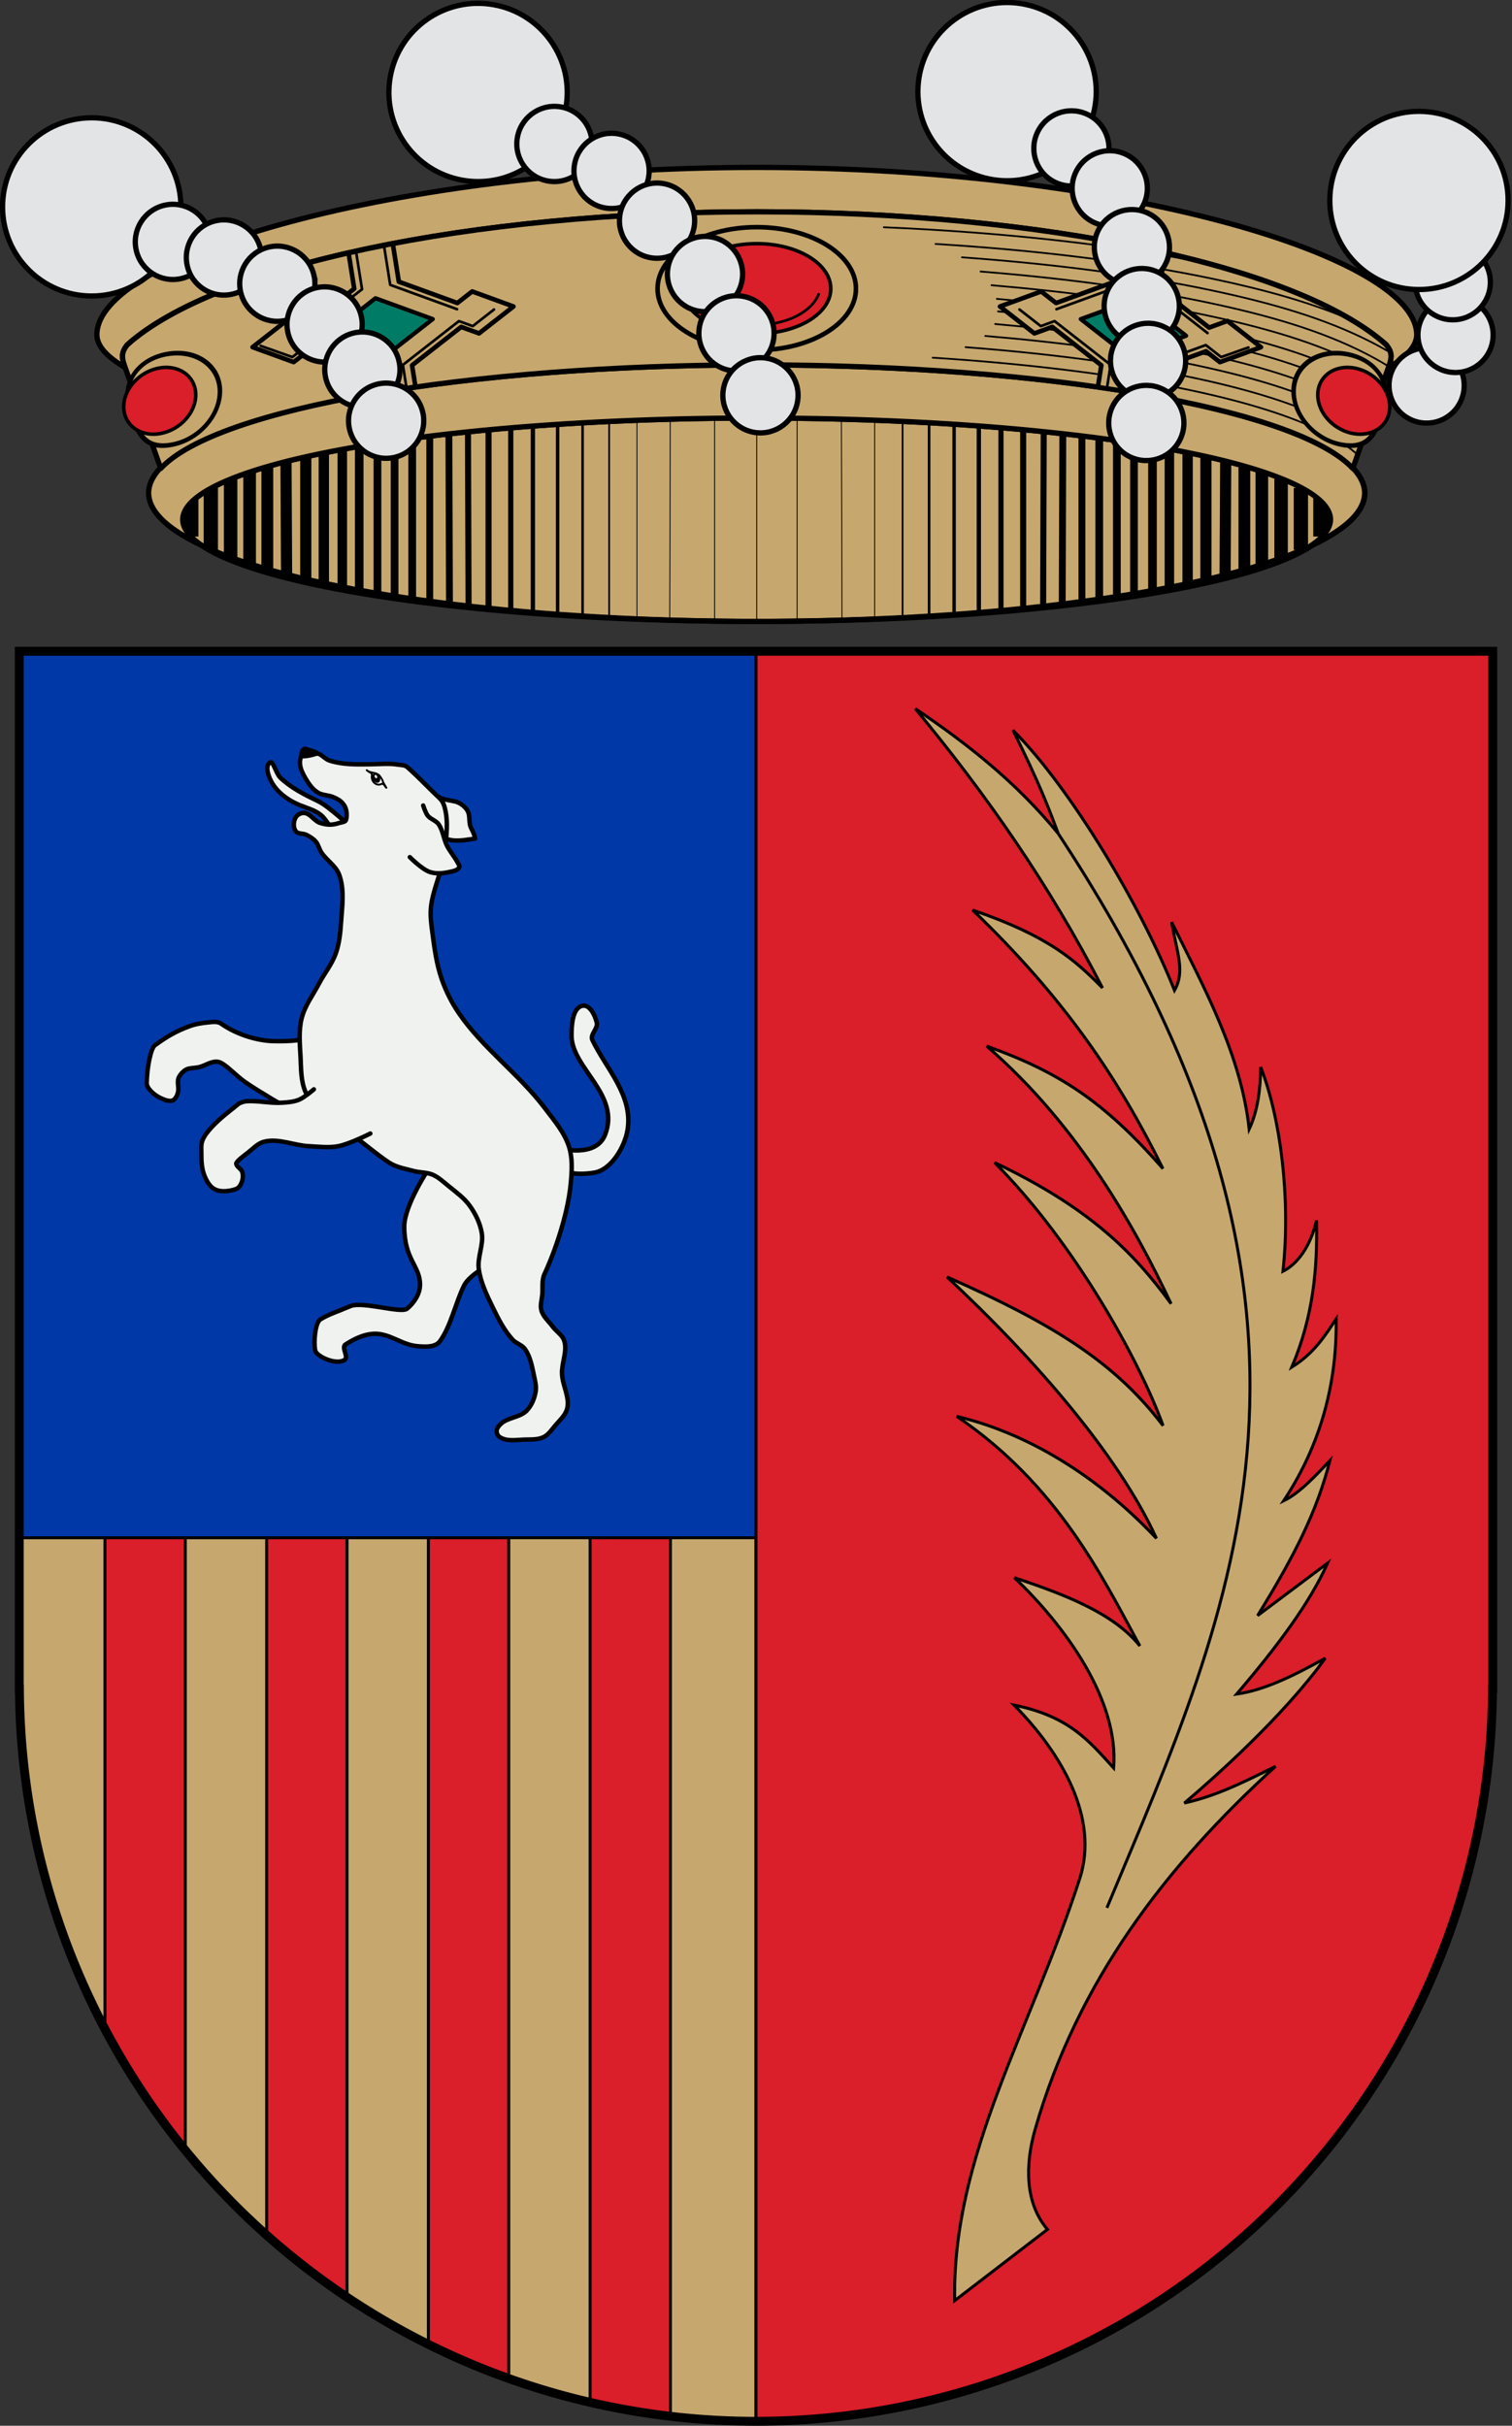 <?xml version="1.0" encoding="UTF-8"?>
<!-- Created with Inkscape (http://www.inkscape.org/) -->
<svg width="510" height="818.16" version="1.0" xmlns="http://www.w3.org/2000/svg" xmlns:cc="http://creativecommons.org/ns#" xmlns:dc="http://purl.org/dc/elements/1.1/" xmlns:rdf="http://www.w3.org/1999/02/22-rdf-syntax-ns#" xmlns:xlink="http://www.w3.org/1999/xlink">
 <rect width="100%" height="100%" fill="#333333" stroke="none"/>
 <g transform="translate(-74.866 -146.2)">
  <g transform="matrix(1.186 0 0 1.186 -61.437 -71.175)">
   <g transform="matrix(1.006 0 0 1.006 -846.87 -2.24)" style="stroke-width:.994">
    <g style="stroke-width:.994">
     <g style="stroke-width:.994">
      <ellipse transform="translate(56.429 -76.64)" cx="1113.6" cy="400.46" rx="171.89" ry="36.266" style="fill:#c6a76e;stroke-linecap:round;stroke-linejoin:round;stroke-width:1.491;stroke:#000"/>
      <g transform="matrix(.736 0 0 1 76.747 384.55)" style="fill:#eac102;stroke-width:.994;stroke:#000">
       <path d="m1428.7-25.419v-55.588" style="fill:#eac102;stroke-width:.668;stroke:#000"/>
       <path d="m1418.5-25.967v-54.655" style="fill:#eac102;stroke-width:.984;stroke:#000"/>
       <path d="m1408.9-26.233v-53.96" style="fill:#eac102;stroke-width:1.318;stroke:#000"/>
       <path d="m1399.4-26.992v-52.711" style="fill:#eac102;stroke-width:1.652;stroke:#000"/>
       <path d="m1390.9-27.218v-51.991" style="fill:#eac102;stroke-width:1.986;stroke:#000"/>
       <path d="m1374.7-28.767-0.224-49.318m7.895 49.928v-50.498" style="fill:#eac102;stroke-width:2.32;stroke:#000"/>
       <path d="m1359.8-29.558v-47.31m7.568 47.962-0.224-48.596" style="fill:#eac102;stroke-width:2.636;stroke:#000"/>
       <path d="m1339.7-31.596v-43.234m6.576 43.271v-43.995m6.774 44.744v-45.431" style="fill:#eac102;stroke-width:2.97;stroke:#000"/>
       <path d="m1332.7-32.435v-41.556" style="fill:#eac102;stroke-width:3.304;stroke:#000"/>
       <path d="m1326.2-33.287v-39.851" style="fill:#eac102;stroke-width:3.638;stroke:#000"/>
       <path d="m1319.1-34.286v-37.853" style="fill:#eac102;stroke-width:3.972;stroke:#000"/>
       <path d="m1304.8-37.683-0.224-32.026m7.594 33.351v-34.681" style="fill:#eac102;stroke-width:4.288;stroke:#000"/>
       <path d="m1297.4-39.149v-29.143" style="fill:#eac102;stroke-width:4.529;stroke:#000"/>
       <path d="m1290.6-40.642v-26.117" style="fill:#eac102;stroke-width:4.863;stroke:#000"/>
       <path d="m1283.3-42.48v-22.301" style="fill:#eac102;stroke-width:5.179;stroke:#000"/>
       <path d="m1275.7-44.669v-17.534" style="fill:#eac102;stroke-width:5.495;stroke:#000"/>
       <path d="m1267.7-48.458v-11.009" style="fill:#eac102;stroke-width:6.478;stroke:#000"/>
       <path d="m1469.2-24.547v-57.341m-17.237 57.059 0.224-56.812m-12.787 56.554v-56.252" style="fill:#eac102;stroke-width:.334;stroke:#000"/>
       <path d="m1541.4-25.419v-55.588" style="fill:#eac102;stroke-width:.668;stroke:#000"/>
       <path d="m1551.6-25.804v-54.818" style="fill:#eac102;stroke-width:.984;stroke:#000"/>
       <path d="m1561.2-26.445v-53.748" style="fill:#eac102;stroke-width:1.318;stroke:#000"/>
       <path d="m1570.7-26.723v-52.979" style="fill:#eac102;stroke-width:1.652;stroke:#000"/>
       <path d="m1579.2-27.542v-51.666" style="fill:#eac102;stroke-width:1.986;stroke:#000"/>
       <path d="m1595.4-28.767 0.224-49.318m-7.895 50.313v-50.882" style="fill:#eac102;stroke-width:2.32;stroke:#000"/>
       <path d="m1610.3-30.124v-46.744m-7.568 47.46 0.224-48.095" style="fill:#eac102;stroke-width:2.636;stroke:#000"/>
       <path d="m1630.3-32.523v-42.307m-6.576 43.271v-43.995m-6.774 45.368v-46.055" style="fill:#eac102;stroke-width:2.97;stroke:#000"/>
       <path d="m1637.4-32.435v-41.556" style="fill:#eac102;stroke-width:3.304;stroke:#000"/>
       <path d="m1643.9-34.154v-38.985" style="fill:#eac102;stroke-width:3.638;stroke:#000"/>
       <path d="m1650.9-35.21v-36.929" style="fill:#eac102;stroke-width:3.972;stroke:#000"/>
       <path d="m1665.3-37.683 0.224-32.026m-7.594 33.35v-34.681" style="fill:#eac102;stroke-width:4.288;stroke:#000"/>
       <path d="m1672.7-39.149v-29.142" style="fill:#eac102;stroke-width:4.529;stroke:#000"/>
       <path d="m1679.4-40.642v-26.116" style="fill:#eac102;stroke-width:4.863;stroke:#000"/>
       <path d="m1686.8-42.48v-22.301" style="fill:#eac102;stroke-width:5.179;stroke:#000"/>
       <path d="m1694.4-44.669v-17.533" style="fill:#eac102;stroke-width:5.495;stroke:#000"/>
       <path d="m1702.4-48.458v-11.437" style="fill:#eac102;stroke-width:6.478;stroke:#000"/>
       <path d="m1500.9-24.547v-57.341m17.237 57.099-0.224-56.852m12.787 56.554v-56.251" style="fill:#eac102;stroke-width:.334;stroke:#000"/>
      </g>
      <ellipse transform="translate(56.429 -76.64)" cx="1113.6" cy="407.98" rx="162.25" ry="28.75" style="fill:none;stroke-linecap:round;stroke-linejoin:round;stroke-width:1.491;stroke:#000"/>
      <path transform="translate(56.429 -76.64)" d="m1113.6 436.73v-57.5" style="fill:none;stroke-width:.199;stroke:#000"/>
      <path transform="translate(-25.134 54.36)" d="m1195.1 233.2a171.89 36.266 0 0 0-171.89 36.266 171.89 36.266 0 0 0 14.789 14.607 162.25 28.75 0 0 1-5.152-7.09 162.25 28.75 0 0 1 162.25-28.75 162.25 28.75 0 0 1 162.25 28.75 162.25 28.75 0 0 1-5.525 7.301 171.89 36.266 0 0 0 15.162-14.818 171.89 36.266 0 0 0-171.89-36.266z" style="fill:#c6a76e;stroke-linecap:round;stroke-linejoin:round;stroke-width:1.491;stroke:#000"/>
     </g>
     <path d="m1170 231.75c-103.03 0-186.55 25.246-186.55 47.289 0 3.136 2.807 6.266 8.01 9.285l-0.268-0.758c-0.78-2.214-0.742-3.697 0.865-5.688 25.024-22.338 96.686-37.586 177.95-37.592 81.262 6e-3 152.92 15.254 177.95 37.592 1.607 1.991 1.645 3.474 0.865 5.688l-0.268 0.758c5.202-3.019 8.01-6.149 8.01-9.285 0-22.043-83.524-47.289-186.55-47.289z" style="fill:#c6a76e;stroke-linecap:round;stroke-linejoin:round;stroke-width:1.491;stroke:#000"/>
     <path d="m1170 244.29c-81.262 6e-3 -152.92 15.254-177.95 37.592-1.607 1.991-1.645 3.474-0.865 5.688l10.316 29.277c15.805-17 86.388-29.267 168.5-29.285 82.108 0.018 152.69 12.285 168.5 29.285l10.316-29.277c0.78-2.214 0.742-3.697-0.865-5.688-25.024-22.338-96.686-37.586-177.95-37.592z" style="fill:#c6a76e;stroke-linecap:round;stroke-linejoin:round;stroke-width:1.491;stroke:#000"/>
     <g transform="translate(56.429 -76.64)" style="stroke-width:.994;stroke:#000">
      <path transform="translate(-81.563 131)" d="m1365 258.61c-2.462-2.247-5.606-4.291-9.422-6.234-9.092-4.631-22.058-8.684-38.154-12.08-20.202-4.262-45.407-7.387-72.549-9.125" style="fill:none;stroke-linecap:round;stroke-linejoin:round;stroke-width:.497;stroke:#000"/>
      <path transform="translate(-81.563 131)" d="m1366.3 254.94c-2.564-2.132-5.592-4.007-9.078-5.783-9.573-4.876-22.762-8.961-39.045-12.396-18.154-3.83-40.198-6.736-64.014-8.561" style="fill:none;stroke-linecap:round;stroke-linejoin:round;stroke-width:.497;stroke:#000"/>
      <path transform="translate(-81.563 131)" d="m1367.6 251.33c-2.584-2.004-5.485-3.746-8.711-5.389-10.054-5.121-23.468-9.236-39.938-12.711-17.002-3.587-37.294-6.354-59.207-8.201" style="fill:none;stroke-linecap:round;stroke-linejoin:round;stroke-width:.497;stroke:#000"/>
      <path transform="translate(-81.563 131)" d="m1368.8 247.77c-2.555-1.874-5.327-3.503-8.332-5.033-10.535-5.366-24.174-9.513-40.83-13.027-16.531-3.488-36.046-6.203-57.106-8.057" style="fill:none;stroke-linecap:round;stroke-linejoin:round;stroke-width:.497;stroke:#000"/>
      <path transform="translate(-81.563 131)" d="m1370.1 244.21c-2.494-1.746-5.144-3.261-7.951-4.691-11.016-5.611-24.878-9.786-41.721-13.34-16.599-3.502-36.095-6.222-57.098-8.084" style="fill:none;stroke-linecap:round;stroke-linejoin:round;stroke-width:.497;stroke:#000"/>
      <path transform="translate(-81.563 131)" d="m1371.3 240.79c-2.414-1.625-4.93-3.052-7.562-4.393-11.484-5.85-25.566-10.057-42.59-13.648-16.946-3.575-36.794-6.336-58.148-8.209" style="fill:none;stroke-linecap:round;stroke-linejoin:round;stroke-width:.497;stroke:#000"/>
      <path transform="translate(-81.563 131)" d="m1372.6 237.18c-2.314-1.502-4.695-2.835-7.154-4.088-11.978-6.101-26.29-10.338-43.506-13.971-17.623-3.718-38.268-6.548-60.436-8.432" style="fill:none;stroke-linecap:round;stroke-linejoin:round;stroke-width:.497;stroke:#000"/>
      <path transform="translate(-81.563 131)" d="m1373.8 233.67c-2.205-1.387-4.454-2.622-6.752-3.793-12.459-6.346-26.996-10.615-44.398-14.287-18.707-3.947-40.693-6.889-64.248-8.775" style="fill:none;stroke-linecap:round;stroke-linejoin:round;stroke-width:.497;stroke:#000"/>
      <path transform="translate(-81.563 131)" d="m1374.3 229.77c-1.858-1.109-3.734-2.134-5.637-3.103-12.94-6.591-27.7-10.891-45.289-14.602-20.372-4.298-44.475-7.406-70.234-9.268" style="fill:none;stroke-linecap:round;stroke-linejoin:round;stroke-width:.497;stroke:#000"/>
      <path transform="translate(-81.563 131)" d="m1363.6 220.68c-11.687-5.095-24.626-8.66-39.541-11.807-22.597-4.768-49.619-8.073-78.381-9.852" style="fill:none;stroke-linecap:round;stroke-linejoin:round;stroke-width:.497;stroke:#000"/>
      <path transform="translate(-81.563 131)" d="m1323 204.63c-26.389-5.42-58.332-8.889-91.947-10.33" style="fill:none;stroke-linecap:round;stroke-linejoin:round;stroke-width:.497;stroke:#000"/>
     </g>
     <path transform="translate(-25.134 54.36)" d="m1298 198.91-1.709 10.787-16.547 6.023-4.188-3.272-11.674 4.25 9.738 7.609 5.039-1.834 13.889 10.852-0.973 6.146v6e-3c4.355 0.625 8.582 1.286 12.644 1.992l0.94-5.928 16.982-6.182 3.926 3.068 11.615-4.227-9.492-7.416-5.172 1.883-14.078-11 1.605-10.141c-4.054-0.925-8.247-1.794-12.551-2.619z" style="fill:#c6a76e;stroke-linecap:round;stroke-linejoin:round;stroke-width:1.293;stroke:#000"/>
    </g>
    <path d="m1170 360.09v-57.5" style="fill:none;stroke-width:.199;stroke:#000"/>
    <g style="stroke-width:.994;stroke:#000">
     <g style="stroke-width:.994;stroke:#000">
      <path d="m1275.4 253.75-1.774 11.198-18.898 6.878" style="fill:none;stroke-linecap:round;stroke-linejoin:round;stroke-width:.746;stroke:#000"/>
      <path d="m1269 294.17 1.045-6.598-15.848-12.382-3.902 1.42-6.016-4.7" style="fill:none;stroke-linecap:round;stroke-linejoin:round;stroke-width:.746;stroke:#000"/>
     </g>
     <path d="m1283.3 255.41-1.708 10.782 15.848 12.381" style="fill:none;stroke-linecap:round;stroke-linejoin:round;stroke-width:.746;stroke:#000"/>
     <path d="m1277.1 295.48 0.951-6.639 18.898-6.878 4.345 3.395 7.716-2.718" style="fill:none;stroke-linecap:round;stroke-linejoin:round;stroke-width:.746;stroke:#000"/>
     <path d="m1261.6 274.62 16.194-5.894 13.58 10.61-16.194 5.894z" style="fill:#007c66;stroke-linecap:round;stroke-linejoin:round;stroke-width:1.193;stroke:#000"/>
    </g>
    <g transform="matrix(-1 0 0 1 2340 0)" style="stroke-width:.994;stroke:#000">
     <g style="stroke-width:.994;stroke:#000">
      <path d="m1272.9 253.26-1.71 10.797-16.548 6.023-4.187-3.272-11.675 4.249 9.739 7.609 5.038-1.834 13.89 10.852-0.973 6.145" style="fill:none;stroke-linecap:round;stroke-linejoin:round;stroke-width:1.293;stroke:#000"/>
      <path d="m1275.4 253.75-1.774 11.198-18.898 6.878" style="fill:none;stroke-linecap:round;stroke-linejoin:round;stroke-width:.746;stroke:#000"/>
      <path d="m1269 294.17 1.045-6.598-15.848-12.382-3.902 1.42-6.016-4.7" style="fill:none;stroke-linecap:round;stroke-linejoin:round;stroke-width:.746;stroke:#000"/>
     </g>
     <path d="m1283.3 255.41-1.708 10.782 15.848 12.381" style="fill:none;stroke-linecap:round;stroke-linejoin:round;stroke-width:.746;stroke:#000"/>
     <path d="m1285.4 255.88-1.606 10.143 14.078 10.999 5.172-1.883v-1e-5l9.492 7.416-11.614 4.227-3.926-3.068-16.982 6.181-0.939 5.928" style="fill:none;stroke-linecap:round;stroke-linejoin:round;stroke-width:1.293;stroke:#000"/>
     <path d="m1277.1 295.48 0.951-6.639 18.898-6.878 4.345 3.395 8.946-3.165" style="fill:none;stroke-linecap:round;stroke-linejoin:round;stroke-width:.746;stroke:#000"/>
     <path d="m1261.6 274.62 16.194-5.894 13.58 10.61-16.194 5.894z" style="fill:#007c66;stroke-linecap:round;stroke-linejoin:round;stroke-width:1.193;stroke:#000"/>
    </g>
    <g style="stroke-width:.994;stroke:#000">
     <ellipse cx="1170" cy="266.02" rx="28.045" ry="17.386" style="fill:none;stroke-linecap:round;stroke-linejoin:round;stroke-width:1.293;stroke:#000"/>
     <ellipse cx="1170" cy="266.02" rx="20.933" ry="12.729" style="fill:#da1e2a;stroke-linecap:round;stroke-linejoin:round;stroke-width:.994;stroke:#000"/>
     <path d="m1187.5 267.6c-1.974 4.981-9.055 8.668-17.488 8.668-2.056 0-4.031-0.219-5.872-0.623" style="fill:none;stroke-linecap:round;stroke-linejoin:round;stroke-width:.746;stroke:#000"/>
    </g>
    <g style="stroke-width:.994;stroke:#000">
     <path transform="matrix(.988 -.157 0 1 0 0)" d="m1030.6 456.85c0 7.136-6.592 13.259-14.828 12.921-7.093-0.291-8.883-5.141-11.041-12.45-2.287-7.744 2.852-13.392 11.041-13.392s14.828 5.785 14.828 12.921z" style="fill:#c6a76e;stroke-linecap:round;stroke-linejoin:round;stroke-width:1.301;stroke:#000"/>
     <path d="m1011.4 296.04a8.819 10.718 56.514 0 1-10.178 10.965 8.819 10.718 56.514 0 1-10.178-7.61 8.819 10.718 56.514 0 1 10.178-10.965 8.819 10.718 56.514 0 1 10.178 7.61z" style="fill:#da1e2a;stroke-linecap:round;stroke-linejoin:round;stroke-width:.994;stroke:#000"/>
    </g>
    <g transform="matrix(-1 0 0 1 2340 0)" style="stroke-width:.994">
     <path transform="matrix(.988 -.157 0 1 0 0)" d="m1030.6 456.85c0 7.136-6.592 13.259-14.828 12.921-7.093-0.291-8.883-5.141-11.041-12.45-2.287-7.744 2.852-13.392 11.041-13.392s14.828 5.785 14.828 12.921z" style="fill:#c6a76e;stroke-linecap:round;stroke-linejoin:round;stroke-width:1.301;stroke:#000"/>
     <path d="m1011.4 296.04a8.819 10.718 56.514 0 1-10.178 10.965 8.819 10.718 56.514 0 1-10.178-7.61 8.819 10.718 56.514 0 1 10.178-10.965 8.819 10.718 56.514 0 1 10.178 7.61z" style="fill:#da1e2a;stroke-linecap:round;stroke-linejoin:round;stroke-width:.994;stroke:#000"/>
    </g>
   </g>
   <g transform="translate(-643.82)" style="stroke-width:1.5">
    <g transform="matrix(.877 0 0 .877 97.716 207.8)" style="stroke-width:1.71">
     <path cx="-486.214" cy="-89.381" rx="3.933" ry="3.933" d="m1205.3 91.963c2.814-6.12 10.05-8.798 16.17-5.984 6.114 2.811 8.792 10.047 5.979 16.167-2.813 6.117-10.048 8.795-16.163 5.984-6.12-2.814-8.798-10.05-5.985-16.167z" style="fill:#e3e4e5;stroke-width:1.71;stroke:#010101" type="arc"/>
     <path cx="-486.214" cy="-89.381" rx="3.933" ry="3.933" d="m1225.6 92.843c-6.735-0.089-12.119-5.616-12.03-12.351 0.089-6.729 5.616-12.113 12.351-12.024 6.732 0.089 12.116 5.616 12.027 12.345-0.089 6.735-5.616 12.119-12.348 12.03z" style="fill:#e3e4e5;stroke-width:1.71;stroke:#010101" type="arc"/>
     <path cx="-486.214" cy="-89.381" rx="3.933" ry="3.933" d="m1224.7 75.753c-6.735-0.089-12.119-5.616-12.03-12.351 0.089-6.729 5.616-12.113 12.351-12.024 6.732 0.089 12.116 5.616 12.027 12.345-0.089 6.735-5.616 12.119-12.348 12.03z" style="fill:#e3e4e5;stroke-width:1.71;stroke:#010101" type="arc"/>
     <path cx="-514.246" cy="-132.806" rx="9.749" ry="9.749" d="m1242.8 37.045c0 15.957-12.938 28.891-28.903 28.891-15.968 0-28.909-12.931-28.909-28.891 0-15.954 12.938-28.888 28.909-28.888 15.965 0 28.903 12.931 28.903 28.888z" style="fill:#e3e4e5;stroke-width:1.71;stroke:#010101" type="arc"/>
    </g>
    <path cx="-514.246" cy="-132.806" rx="9.749" ry="9.749" d="m919.86 212.79c-1.773 13.885-14.471 23.701-28.36 21.927s-23.718-14.464-21.944-28.352c1.773-13.882 14.473-23.698 28.365-21.924 13.889 1.774 23.712 14.466 21.939 28.348z" style="fill:#e3e4e5;stroke-width:1.5;stroke:#010101" type="arc"/>
    <path cx="-486.214" cy="-89.381" rx="3.933" ry="3.933" d="m927.03 225.58c-0.749 5.861-6.102 10.002-11.963 9.254-5.856-0.748-9.997-6.101-9.248-11.963 0.748-5.859 6.102-9.999 11.958-9.252 5.861 0.749 10.002 6.102 9.254 11.961z" style="fill:#e3e4e5;stroke-width:1.5;stroke:#010101" type="arc"/>
    <path cx="-486.214" cy="-89.381" rx="3.933" ry="3.933" d="m943.28 233.24c-0.749 5.861-6.102 10.002-11.963 9.254-5.856-0.748-9.997-6.101-9.248-11.963 0.748-5.859 6.102-9.999 11.958-9.252 5.861 0.749 10.002 6.102 9.254 11.961z" style="fill:#e3e4e5;stroke-width:1.5;stroke:#010101" type="arc"/>
    <path cx="-486.214" cy="-89.381" rx="3.933" ry="3.933" d="m956.22 247.39c-0.749 5.861-6.102 10.002-11.963 9.254-5.856-0.748-9.997-6.101-9.248-11.963 0.748-5.859 6.102-10 11.958-9.252 5.861 0.749 10.002 6.102 9.254 11.961z" style="fill:#e3e4e5;stroke-width:1.5;stroke:#010101" type="arc"/>
    <path cx="-486.214" cy="-89.381" rx="3.933" ry="3.933" d="m969.86 262.57c-0.749 5.861-6.102 10.002-11.963 9.254-5.856-0.748-9.997-6.101-9.248-11.963 0.748-5.859 6.102-9.999 11.958-9.252 5.861 0.749 10.002 6.102 9.254 11.961z" style="fill:#e3e4e5;stroke-width:1.5;stroke:#010101" type="arc"/>
    <path cx="-486.214" cy="-89.381" rx="3.933" ry="3.933" d="m978.81 279.44c-0.749 5.861-6.102 10.002-11.963 9.254-5.856-0.748-9.997-6.101-9.248-11.963 0.748-5.859 6.102-10 11.958-9.252 5.861 0.749 10.002 6.102 9.254 11.961z" style="fill:#e3e4e5;stroke-width:1.5;stroke:#010101" type="arc"/>
    <path cx="-486.214" cy="-89.381" rx="3.933" ry="3.933" d="m985.63 297.05c-0.749 5.861-6.102 10.002-11.963 9.254-5.856-0.748-9.997-6.101-9.248-11.963 0.748-5.859 6.102-9.999 11.958-9.252 5.861 0.749 10.002 6.102 9.254 11.961z" style="fill:#e3e4e5;stroke-width:1.5;stroke:#010101" type="arc"/>
    <path cx="-514.246" cy="-132.806" rx="9.749" ry="9.749" d="m1070 214.39c-2.787 13.714-16.168 22.576-29.892 19.787-13.722-2.788-22.587-16.167-19.8-29.884 2.787-13.717 16.171-22.575 29.892-19.787 13.724 2.791 22.586 16.17 19.8 29.884z" style="fill:#e3e4e5;stroke-width:1.5;stroke:#010101" type="arc"/>
    <path cx="-486.214" cy="-89.381" rx="3.933" ry="3.933" d="m1073.2 229.9c-2.438 5.382-8.772 7.767-14.154 5.329-5.378-2.436-7.762-8.77-5.324-14.152 2.437-5.38 8.771-7.765 14.148-5.329 5.383 2.438 7.767 8.772 5.33 14.152z" style="fill:#e3e4e5;stroke-width:1.5;stroke:#010101" type="arc"/>
    <path cx="-486.214" cy="-89.381" rx="3.933" ry="3.933" d="m1084.1 241.25c-2.438 5.382-8.772 7.767-14.154 5.329-5.378-2.436-7.762-8.77-5.324-14.152 2.437-5.38 8.771-7.765 14.148-5.329 5.383 2.438 7.767 8.772 5.33 14.152z" style="fill:#e3e4e5;stroke-width:1.5;stroke:#010101" type="arc"/>
    <path cx="-486.214" cy="-89.381" rx="3.933" ry="3.933" d="m1090.4 257.98c-2.438 5.382-8.772 7.767-14.155 5.329-5.378-2.436-7.762-8.77-5.324-14.152 2.437-5.38 8.771-7.765 14.148-5.329 5.383 2.438 7.767 8.772 5.33 14.152z" style="fill:#e3e4e5;stroke-width:1.5;stroke:#010101" type="arc"/>
    <path cx="-486.214" cy="-89.381" rx="3.933" ry="3.933" d="m1093.2 274.74c-2.438 5.382-8.772 7.767-14.154 5.329-5.378-2.436-7.762-8.77-5.324-14.152 2.437-5.38 8.771-7.765 14.148-5.329 5.382 2.438 7.767 8.772 5.33 14.152z" style="fill:#e3e4e5;stroke-width:1.5;stroke:#010101" type="arc"/>
    <path cx="-486.214" cy="-89.381" rx="3.933" ry="3.933" d="m1095 290.32c-2.438 5.382-8.772 7.767-14.154 5.329-5.378-2.436-7.762-8.77-5.324-14.152 2.437-5.38 8.771-7.765 14.148-5.329 5.383 2.438 7.767 8.772 5.33 14.152z" style="fill:#e3e4e5;stroke-width:1.5;stroke:#010101" type="arc"/>
    <path cx="-486.214" cy="-89.381" rx="3.933" ry="3.933" d="m1094.5 307.98c-2.438 5.382-8.772 7.767-14.154 5.329-5.378-2.436-7.762-8.77-5.324-14.152 2.437-5.38 8.771-7.765 14.148-5.329 5.382 2.438 7.767 8.772 5.33 14.152z" style="fill:#e3e4e5;stroke-width:1.5;stroke:#010101" type="arc"/>
    <path cx="-514.246" cy="-132.806" rx="9.749" ry="9.749" d="m810.19 242.12c0 13.997-11.354 25.343-25.359 25.343-14.002 0-25.354-11.343-25.354-25.343 0-13.995 11.349-25.341 25.354-25.341 14.005 0 25.359 11.343 25.359 25.341z" style="fill:#e3e4e5;stroke-width:1.5;stroke:#010101" type="arc"/>
    <path cx="-486.214" cy="-89.381" rx="3.933" ry="3.933" d="m818.33 249.66c1.336 5.756-2.244 11.5-8 12.835-5.751 1.334-11.494-2.246-12.83-8.002-1.335-5.753 2.245-11.497 7.996-12.831 5.756-1.336 11.5 2.244 12.835 7.998z" style="fill:#e3e4e5;stroke-width:1.5;stroke:#010101" type="arc"/>
    <path cx="-486.214" cy="-89.381" rx="3.933" ry="3.933" d="m832.85 254.09c1.336 5.756-2.244 11.5-8 12.835-5.751 1.334-11.494-2.246-12.83-8.002-1.335-5.753 2.245-11.497 7.996-12.832 5.756-1.336 11.5 2.244 12.835 7.998z" style="fill:#e3e4e5;stroke-width:1.5;stroke:#010101" type="arc"/>
    <path cx="-486.214" cy="-89.381" rx="3.933" ry="3.933" d="m848.03 261.55c1.336 5.756-2.244 11.5-8 12.835-5.751 1.335-11.494-2.246-12.83-8.002-1.335-5.753 2.245-11.497 7.996-12.831 5.756-1.336 11.5 2.244 12.835 7.998z" style="fill:#e3e4e5;stroke-width:1.5;stroke:#010101" type="arc"/>
    <path cx="-486.214" cy="-89.381" rx="3.933" ry="3.933" d="m861.48 273.13c1.336 5.756-2.244 11.5-8.001 12.835-5.751 1.334-11.494-2.246-12.83-8.002-1.335-5.753 2.245-11.497 7.996-12.832 5.756-1.336 11.5 2.244 12.835 7.998z" style="fill:#e3e4e5;stroke-width:1.5;stroke:#010101" type="arc"/>
    <path cx="-486.214" cy="-89.381" rx="3.933" ry="3.933" d="m872.22 285.97c1.336 5.756-2.244 11.5-8.001 12.835-5.751 1.335-11.494-2.246-12.83-8.002-1.335-5.753 2.245-11.497 7.996-12.831 5.756-1.336 11.5 2.244 12.835 7.998z" style="fill:#e3e4e5;stroke-width:1.5;stroke:#010101" type="arc"/>
    <path cx="-486.214" cy="-89.381" rx="3.933" ry="3.933" d="m878.98 300.51c1.336 5.756-2.244 11.5-8.001 12.835-5.751 1.334-11.494-2.246-12.83-8.002-1.335-5.753 2.245-11.497 7.996-12.832 5.756-1.336 11.5 2.244 12.835 7.998z" style="fill:#e3e4e5;stroke-width:1.5;stroke:#010101" type="arc"/>
   </g>
  </g>
 </g>
 <g transform="translate(-74.866 -146.2)">
  <path transform="translate(64.866 227.36)" d="m16.5 138.5v299h248.5v-299z" style="color-rendering:auto;color:#000000;fill:#0038a8;image-rendering:auto;isolation:auto;mix-blend-mode:normal;shape-rendering:auto;solid-color:#000000;stroke-linecap:round;stroke:#000"/>
  <path transform="translate(64.866 227.36)" d="m16.5 437.5v51h0.053a248.5 248.5 0 0 0 248.45 247v-298z" style="color-rendering:auto;color:#000000;fill:#c6a76e;image-rendering:auto;isolation:auto;mix-blend-mode:normal;shape-rendering:auto;solid-color:#000000;stroke-linecap:round;stroke:#000"/>
  <path transform="translate(64.866 227.36)" d="m265 138.5v597a248.5 248.5 0 0 0 248.43-247h0.074v-350h-248.5z" style="color-rendering:auto;color:#000000;fill:#da1e2a;image-rendering:auto;isolation:auto;mix-blend-mode:normal;shape-rendering:auto;solid-color:#000000;stroke-linecap:round;stroke:#000"/>
 </g>
 <g transform="translate(-18.437 -222.84)">
  <path id="rect4661_1_" transform="translate(8.437 304)" d="m45.393 437.5v165.27a248.5 248.5 0 0 0 27.1 40.969v-206.23zm54.557 0v234.84a248.5 248.5 0 0 0 27.1 21.043v-255.88zm54.541 0v272a248.5 248.5 0 0 0 27.115 11.344v-283.35zm54.557 0v291.31a248.5 248.5 0 0 0 27.098 4.689v-296z" style="fill:#da1e2a;stroke:#000"/>
 </g>
 <g transform="translate(-18.437 -222.84)">
  <g transform="matrix(1.795 -1.085 1.085 1.795 -1286.3 -7.591)" style="stroke-width:.477">
   <path transform="translate(-.908 -.5)" d="m543.46 589.98c2.62 17.559 3.826 35.471 2.532 54.008-1.458-6.116-3.12-11.641-11.392-21.519 5.381 20.115 6.03 35.519 4.678 51.411-2.572-14.442-6.404-22.071-14.058-31.514 6.149 18.904 5.253 37.992 3.94 50.79-0.89-10.223-3.271-20.036-12.541-34.107 4.411 18.079 3.4 39.754 1.295 50.218-1.342-12.445-6.356-22.735-17.362-38.437 5.169 18.126 8.805 38.722 7.073 53.398-2.514-11.716-7.927-24.126-17.329-33.405 8.213 17.862 6.684 34.155 6.101 46.835-0.86-6.61-5.947-13.221-11.586-19.831 2.966 10.873 4.228 25.573-2.175 34.438-1.163-5.856-1.82-10.809-8.471-16.941 2.571 10.684 2.292 22.683-5.388 29.339-19.522 16.92-40.594 27.456-52.321 47.679l18.686-2.085c-0.912-5.457 2.249-10.725 6.631-14.793 18.169-16.868 39.887-25.354 63.291-29.958-7.318-0.571-11.14-1.063-15.612-2.532 6.031-0.963 20.717-3.651 31.45-8.212-6.321-0.226-11.253-0.756-15.19-2.434 9.831-3.261 17.707-6.501 23.402-10.451l-13.989 1.395c10.186-5.241 16.808-9.388 22.849-15.319-2.911 0.806-6.896 1.974-9.705 1.688 11.155-5.306 17.973-13.212 22.363-20.675-2.964 1.396-5.822 2.898-10.127 2.954 7.244-5.232 11.805-11.537 15.612-18.143-3.042 3.141-6.327 4.432-8.861 4.219 7.176-9.395 12.44-21.366 13.924-29.958-1.942 3.148-4.118 5.829-6.751 7.595 5.096-10.965 5.559-23.308 6.556-34.956-1.878 4.81-2.215 7.915-5.29 9.64 2.405-14.332 2.56-36.369-0.585-49.238-0.789 9.677-1.579 13.72-2.368 18.014-1.478-10.513-5.052-19.978-9.283-29.114z" style="fill:#c6a76e;stroke-width:.477;stroke:#000"/>
   <path transform="translate(-.908 -.5)" d="m552.74 619.1c3.631 92.199-40.351 120.91-82.664 151.85" style="fill:none;stroke-width:.477;stroke:#000"/>
  </g>
  <g transform="translate(-907.69 -15.392)">
   <g style="stroke-width:1.5">
    <path d="m1114.9 625.56s12.144 3.329 15.285-4.51c5.448-13.596-11.191-22.476-11.276-33.472-0.027-3.49 0.314-9.565 3.759-10.127 2.459-0.401 4.223 3.33 4.761 5.763 0.429 1.938-2.361 3.972-1.504 5.763 4.659 9.733 13.763 18.667 11.881 30.319-0.921 5.699-5.456 13.458-11.147 14.429-7.519 1.283-11.508-0.898-11.508-0.898z" style="fill:#f0f2f0;stroke-width:1.5;stroke:#000"/>
    <path transform="translate(-56.429 76.64)" d="m1128.3 428.92s2.353 1.846 4.131 2.271c0.778 0.186 2.739 0.526 3.519 0.7 1.587 0.354 3.126 1.439 4.064 2.768 1.4 1.983 0.388 4.136 1.491 6.299 0.692 1.358 1.098 2.291 1.31 3.466-3.628 0.52-6.604 1.163-9.604 0.145-2.436-0.826-4.38-4.574-4.38-4.574" style="fill:#f0f2f0;stroke-linecap:round;stroke-linejoin:round;stroke-width:1.5;stroke:#000"/>
    <path transform="translate(-56.429 76.64)" d="m1127.6 555.08s-8.698 12.877-8.691 20.22c0.011 11.189 5.304 13.211 5.324 19.524 0.011 3.493-2.355 6.497-4.369 8.168-2.031 1.685-15.111-2.595-19.135-0.864-4.489 1.931-7.2 2.679-10.074 4.447-1.859 1.144-2.331 7.787-1.784 10.497 0.402 1.99 7.016 5.093 9.922 3.189 1.489-0.976-1.224-4.239 0.281-5.19 3.005-1.899 6.2-3.528 9.797-3.626 5.155-0.14 9.265 3.748 14.403 4.188 2.632 0.225 6.118 0.469 7.671-1.668 3.736-5.14 5.249-12.966 8.172-18.842 1.738-3.494 9.036-7.441 9.036-7.441l1.24-19.135-13.643-12.048z" style="fill:#f0f2f0;stroke-width:1.5;stroke:#000"/>
    <path transform="translate(-56.429 76.64)" d="m1085.5 512.08s-4.706 0.924-11.182 0.648c-5.232-0.223-11.958-2.198-17.242-5.91-1.214-0.852-3.256-0.48-4.208-0.397-2.066 0.18-4.372 0.546-6.316 1.268-4.498 1.671-7.397 3.297-11.746 6.454-1.415 1.027-2.675 7.561-2.765 12.721-0.032 1.825 2.542 4.171 5.039 5.247 1.077 0.464 2.73 1.139 3.774 0.605 0.918-0.47 1.467-1.63 1.717-2.631 0.478-1.908-0.518-3.629 0.421-5.357 0.572-1.051 1.803-2.317 2.955-2.64 1.127-0.316 2.638-0.288 3.774-0.568 2.249-0.554 4.259-2.22 6.53-1.767 2.135 0.426 5.775 4.574 9.079 6.86 4.594 3.179 14.282 8.77 14.282 8.77h12.528l-2.631-15.661z" style="fill:#f0f2f0;stroke-width:1.5;stroke:#000"/>
    <path transform="translate(-56.429 76.64)" d="m1073.6 418.75c1.085-0.796 2.011 3.703 3.508 5.137 3.657 3.503 8.343 5.818 12.904 8.018 3.355 1.619 10.148 8.018 10.148 8.018l-0.376 1.879-5.137-0.125s-2.123-3.786-3.759-5.137c-1.959-1.618-4.37-2.272-6.891-3.257-4.034-1.578-8.059-4.408-10.023-8.269-0.948-1.865-2.062-5.026-0.376-6.264z" style="fill:#f0f2f0;stroke-width:1.5;stroke:#000"/>
    <path transform="translate(-56.429 76.64)" d="m1084.8 415.86c1.276-1.014 3.31-0.536 4.886-0.125 1.504 0.392 2.53 1.903 4.009 2.38 4.509 1.454 9.154 1.298 13.891 1.253 2.73-0.026 6.34-0.37 9.029 0.098 1.509 0.262 2.37 0.012 3.514 1.03 3.849 3.425 7.481 7.349 10.774 10.399 1.235 1.144 1.704 2.979 2.005 4.636 0.902 4.978-0.014 10.154-0.752 15.159-0.86 5.832-3.722 11.294-4.26 17.164-0.252 2.75 0.146 5.53 0.501 8.269 0.685 5.279 1.394 10.629 3.132 15.661 1.421 4.113 3.424 8.065 5.888 11.651 8.137 11.843 20.275 20.485 28.941 31.948 3.089 4.086 6.601 8.146 8.143 13.03 1.184 3.749 0.967 7.86 0.626 11.777-1.106 12.734-6.876 26.87-8.895 31.071-1.05 2.184-0.52 4.769-0.782 7.178-0.174 1.604-0.675 3.27-0.345 4.849 0.472 2.268 2.503 3.903 3.884 5.763 1.221 1.644 3.262 2.809 3.884 4.761 1.131 3.549-0.905 7.428-0.752 11.15 0.161 3.924 2.655 7.829 1.754 11.651-0.55 2.334-2.592 4.052-4.134 5.888-1.14 1.357-2.173 2.968-3.759 3.759-1.887 0.94-4.156 0.837-6.264 0.877-2.896 0.055-6.261 0.768-8.645-0.877-0.615-0.424-1.025-1.258-1.002-2.005 0.028-0.916 0.714-1.748 1.378-2.38 2.382-2.266 6.487-2.145 8.77-4.51 1.635-1.694 2.606-4.07 3.007-6.389 0.293-1.695-0.14-3.455-0.501-5.137-0.685-3.189-1.226-6.624-3.132-9.271-1.01-1.403-2.972-1.852-4.134-3.132-2.837-3.123-4.8-6.978-6.64-10.774-2.017-4.161-4.143-8.447-4.761-13.03-0.543-4.028 1.672-8.143 1.002-12.153-0.548-3.283-2.083-6.431-4.009-9.146-1.915-2.699-4.704-4.672-7.266-6.765-1.669-1.364-3.283-2.905-5.262-3.759-1.993-0.859-4.293-0.69-6.389-1.253-2.857-0.767-5.925-1.252-8.394-2.881-6.066-4.005-11.708-9.638-17.812-12.553-4.826-2.305-8.265-6.464-10.377-11.377-1.565-3.641-1.414-7.82-1.629-11.777-0.233-4.297-0.674-8.731 0.376-12.904 1.071-4.256 3.841-7.895 5.888-11.777 1.805-3.423 4.354-6.497 5.638-10.148 1.152-3.277 1.527-6.807 1.754-10.273 0.355-5.421 1.27-11.196-0.626-16.287-1.12-3.007-4.266-4.826-6.014-7.517-0.743-1.143-0.988-2.601-1.879-3.633-0.841-0.974-1.99-1.663-3.132-2.255-1.137-0.589-2.89-0.21-3.633-1.253-0.897-1.258-0.789-3.307 0-4.636 0.534-0.9 1.71-1.53 2.756-1.503 2.155 0.055 3.454 2.743 5.513 3.383 2.276 0.708 4.082 0.774 6.344 0.021 0.619-0.206 2.011-0.314 2.301-0.898 0.354-0.715 0.493-3.08-0.266-4.568-0.938-1.838-2.303-2.589-4.214-3.368-1.329-0.541-3.555-0.606-4.791-1.335-1.899-1.12-3.151-2.922-4.275-4.819-0.838-1.416-1.781-3.225-1.916-4.865-0.096-1.161 0.142-2.747 1.054-3.471z" style="fill:#f0f2f0;stroke-width:1.5;stroke:#000"/>
    <path transform="translate(-56.429 76.64)" d="m1125.3 433.28s0.75 2.406 1.503 3.383c0.98 1.27 2.865 1.674 3.759 3.007 1.405 2.096 1.622 4.886 2.756 7.141 1.058 2.104 2.537 3.679 3.633 5.763 0.246 0.467 0.707 1.017 0.501 1.503-0.487 1.153-2.163 1.35-3.383 1.629-2.117 0.483-4.453 0.681-6.515 0-2.665-0.88-6.765-5.011-6.765-5.011" style="fill:#f0f2f0;stroke-linecap:round;stroke-linejoin:round;stroke-width:1.5;stroke:#000"/>
    <path d="m1032 605.64s-3.128 2.726-5.011 3.508c-1.763 0.732-3.733 0.874-5.638 1.002-4.003 0.269-8.021-0.732-12.027-0.501-0.802 0.046-2.265 0.487-2.882 1.002-2.295 1.918-4.241 3.309-6.515 5.387-1.679 1.534-4.093 3.994-5.137 6.014-0.99 1.915-0.739 2.981-0.752 5.137-0.015 2.616 0.107 5.358 1.128 7.768 0.72 1.7 1.743 3.537 3.383 4.385 1.819 0.941 4.154 0.757 6.139 0.251 1.18-0.301 1.877-0.586 2.506-1.629 0.778-1.289 1.109-3.084 0.626-4.51-0.37-1.094-2.077-1.729-2.005-2.881 0.489-1.048 2.59-2.521 4.009-3.633 1.705-1.336 3.287-3.104 5.387-3.633 4.884-1.231 10.004 1.252 15.034 1.503 3.337 0.166 6.741 0.625 10.023 0 3.794-0.723 10.774-4.26 10.774-4.26" style="fill:#f0f2f0;stroke-linecap:round;stroke-linejoin:round;stroke-width:1.5;stroke:#000"/>
   </g>
   <g transform="matrix(.298 .559 -.559 .298 1461.5 185.01)">
    <path d="m130.3 805.91c2.611-1.104 2.802-3.435 5.413-4.566 1.715-0.302 2.887-0.5 4.393-0.127l3.373-0.127c-1.098 0.507-1.741-0.204-3.06 1.015 0.319 3.092-3.704 4.97-6.59 2.537-0.628-0.105-0.642-0.405-1.647 0.254 0.628-0.431-0.549 0.57-1.883 1.015z" style="fill-rule:evenodd;fill:#fff;stroke-linecap:round;stroke-linejoin:round;stroke:#000"/>
    <g transform="matrix(.439 0 0 .355 418.39 657.06)" style="fill:none;stroke-width:3.797;stroke:#630b57">
     <path transform="matrix(.854 0 0 .854 -96.726 56.024)" d="m-631.79 417.18c0 3.649-3.198 6.607-7.143 6.607s-7.143-2.958-7.143-6.607 3.198-6.607 7.143-6.607 7.143 2.958 7.143 6.607z" style="fill:#000;stroke-width:0"/>
     <path transform="matrix(.492 0 0 .459 -329.83 220.15)" d="m-631.79 417.18c0 3.649-3.198 6.607-7.143 6.607s-7.143-2.958-7.143-6.607 3.198-6.607 7.143-6.607 7.143 2.958 7.143 6.607z" style="fill:#e7e7e7;stroke-width:5.324;stroke:#000"/>
    </g>
   </g>
   <path d="m1029.1 490.56c-1.227-0.396-2.208 2.915-0.92 2.976 2.074 0.099 5.611-1.024 5.351-1.274-0.882-0.848-3.052-1.257-4.431-1.702z" style="stroke-width:1px;stroke:#000"/>
  </g>
 </g>
 <g transform="translate(-18.437 -222.84)">
  <path transform="translate(-56.429 76.64)" d="m81.366 365.86v350h0.053a248.5 248.5 0 0 0 248.45 247 248.5 248.5 0 0 0 248.43-247h0.074v-350h-497z" style="color-rendering:auto;color:#000000;fill:none;image-rendering:auto;isolation:auto;mix-blend-mode:normal;shape-rendering:auto;solid-color:#000000;stroke-width:3;stroke:#000"/>
 </g>
</svg>
